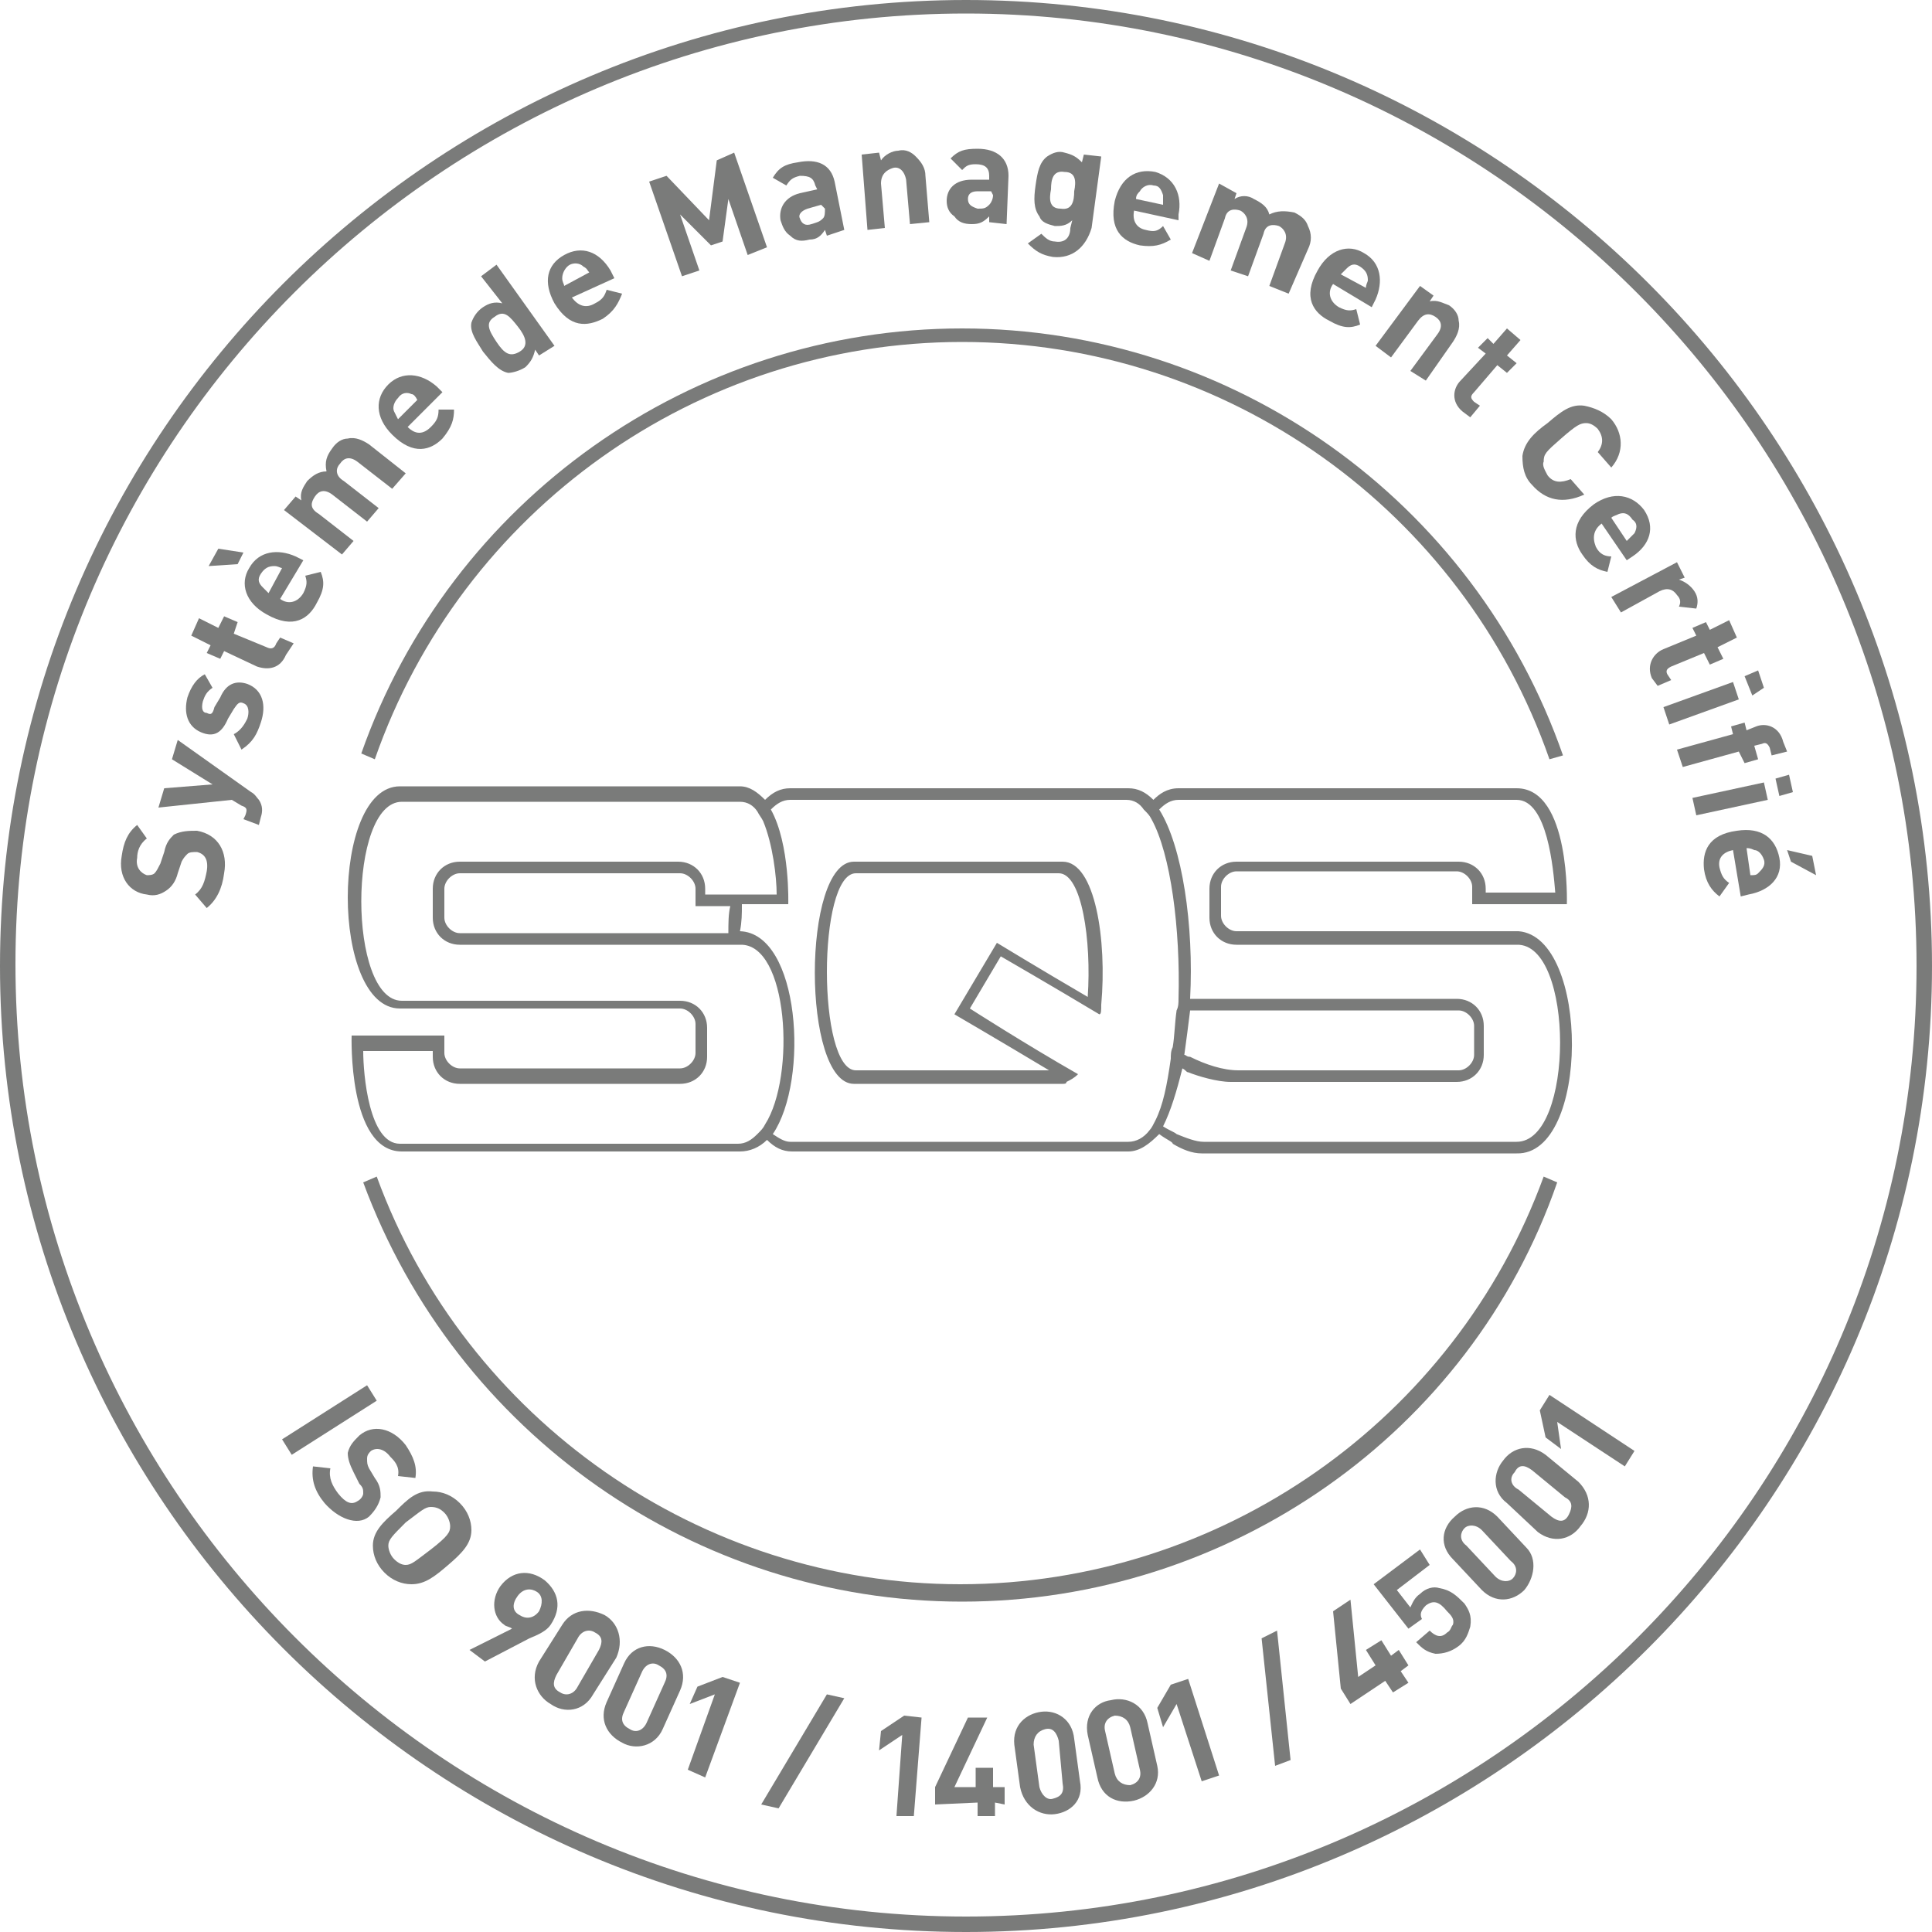 <?xml version="1.0" encoding="utf-8"?>
<!-- Generator: Adobe Illustrator 26.0.2, SVG Export Plug-In . SVG Version: 6.00 Build 0)  -->
<svg version="1.1" id="Ebene_1" xmlns="http://www.w3.org/2000/svg" xmlns:xlink="http://www.w3.org/1999/xlink" x="0px" y="0px"
	 width="100px" height="100px" viewBox="0 0 100 100" style="enable-background:new 0 0 100 100;" xml:space="preserve">
<style type="text/css">
	.st0{fill:#7A7B7A;}
</style>
<g>
	<g>
		<path class="st0" d="M50,100C22.4,100,0,77.5,0,50C0,22.4,22.5,0,50,0c27.6,0,50,22.5,50,50S77.5,100,50,100z M50,0.7
			C22.9,0.7,0.8,22.8,0.8,49.9S22.9,99.2,50,99.2s49.2-22.1,49.2-49.2S77.1,0.7,50,0.7z"/>
	</g>
	<g>
		<g>
			<path class="st0" d="M55,44.6H44.2c-2.7,0-2.7,11.5,0,11.5H55c0.1,0,0.2,0,0.2-0.1c0.2-0.1,0.4-0.2,0.6-0.4
				c-2.8-1.6-5.6-3.4-5.6-3.4l0,0l0,0l1.6-2.7c0,0,2.6,1.5,5.1,3C57,52.5,57,52.3,57,52C57.3,48.7,56.7,44.6,55,44.6z M56.3,51.6
				L56.3,51.6c-2.4-1.4-4.7-2.8-4.7-2.8l0,0l-2.2,3.7l0,0c0,0,2.4,1.4,4.9,2.9h-10c-2,0-2-10.2,0-10.2h10.5
				C56,45.2,56.5,48.7,56.3,51.6z M78.6,48.2c-0.1,0-0.1,0-0.1,0l0,0l0,0l0,0H64c-0.4,0-0.8-0.4-0.8-0.8v-1.5c0-0.4,0.4-0.8,0.8-0.8
				h11.4c0.4,0,0.8,0.4,0.8,0.8v0.9h0.1l0,0h4.8c0,0,0.2-6-2.6-6l0,0l0,0H61c-0.6,0-1,0.3-1.3,0.6c-0.4-0.4-0.8-0.6-1.3-0.6H40.9
				c-0.5,0-0.9,0.2-1.3,0.6c-0.4-0.4-0.8-0.7-1.3-0.7H20.7c-3.6,0-3.6,11.5,0,11.5h14.5c0.4,0,0.8,0.4,0.8,0.8v1.5
				c0,0.4-0.4,0.8-0.8,0.8H23.8c-0.4,0-0.8-0.4-0.8-0.8v-0.9h-4.8c0,0-0.2,6,2.6,6h17.5c0.5,0,1-0.2,1.4-0.6
				c0.4,0.4,0.8,0.6,1.3,0.6h17.4c0.6,0,1.1-0.4,1.6-0.9c0.4,0.3,0.7,0.4,0.7,0.5c0.5,0.3,1,0.5,1.5,0.5c0.1,0,0.7,0,1.6,0l0,0h14.7
				C82.3,59.8,82.3,48.5,78.6,48.2z M39.6,58.2c-0.1,0.2-0.2,0.3-0.4,0.5c-0.3,0.3-0.6,0.5-1,0.5H20.7c-1.6,0-1.9-3.6-1.9-4.8h3.6
				v0.3c0,0.8,0.6,1.4,1.4,1.4h11.4c0.8,0,1.4-0.6,1.4-1.4v-1.5c0-0.8-0.6-1.4-1.4-1.4H20.8c-2.8,0-2.8-10.3,0-10.3h17.5
				c0.4,0,0.7,0.2,0.9,0.5c0.1,0.2,0.2,0.3,0.3,0.5c0.5,1.2,0.7,2.9,0.7,3.8h-3.7V46c0-0.8-0.6-1.4-1.4-1.4H23.8
				c-0.8,0-1.4,0.6-1.4,1.4v1.5c0,0.8,0.6,1.4,1.4,1.4h14.5l0,0C40.8,48.8,41.2,55.7,39.6,58.2z M37.8,46.9
				c-0.1,0.4-0.1,0.9-0.1,1.4H23.8c-0.4,0-0.8-0.4-0.8-0.8V46c0-0.4,0.4-0.8,0.8-0.8h11.4c0.4,0,0.8,0.4,0.8,0.8v0.9H37.8z M59.8,58
				c-0.1,0.2-0.2,0.4-0.3,0.5c-0.3,0.4-0.7,0.6-1.1,0.6H40.9c-0.3,0-0.6-0.2-0.9-0.4c1.9-2.8,1.4-10.4-1.7-10.5
				c0.1-0.5,0.1-0.9,0.1-1.4h2.4c0,0,0.1-3.1-0.9-4.9c0.3-0.3,0.6-0.5,1-0.5h17.4c0.4,0,0.7,0.2,0.9,0.5c0.2,0.2,0.3,0.3,0.4,0.5
				c1,1.8,1.5,5.7,1.4,9.3c0,0.2,0,0.4-0.1,0.6c-0.1,0.7-0.1,1.3-0.2,1.9c-0.1,0.2-0.1,0.4-0.1,0.6C60.4,56.2,60.2,57.2,59.8,58z
				 M78.5,59.1H63.8h-1.5c-0.4,0-0.9-0.2-1.4-0.4c-0.1-0.1-0.4-0.2-0.7-0.4c0.4-0.8,0.7-1.8,1-3c0.2,0.1,0.2,0.2,0.3,0.2
				C62,55.7,63,56,63.7,56c0,0,0.1,0,0.1,0l0,0h11.6c0.8,0,1.4-0.6,1.4-1.4v-1.5c0-0.8-0.6-1.4-1.4-1.4H61.6
				c0.2-3.8-0.4-7.9-1.6-9.8c0.3-0.3,0.6-0.5,1-0.5h17.5c1.6,0,1.9,3.6,2,4.8h-3.6V46c0-0.8-0.6-1.4-1.4-1.4H64
				c-0.8,0-1.4,0.6-1.4,1.4v1.5c0,0.8,0.6,1.4,1.4,1.4h14.5C81.5,48.8,81.5,59.1,78.5,59.1z M61.3,54.6c0.1-0.7,0.2-1.5,0.3-2.3
				h13.9c0.4,0,0.8,0.4,0.8,0.8v1.5c0,0.4-0.4,0.8-0.8,0.8c0,0-10.4,0-11.4,0c-0.8,0-1.7-0.3-2.5-0.7C61.4,54.7,61.4,54.6,61.3,54.6
				z"/>
		</g>
	</g>
	<g>
		<g>
			<path class="st0" d="M80.2,39.3c-4.5-12.9-16.7-21.6-30.4-21.6c-13.7,0-25.9,8.7-30.4,21.6l-0.7-0.3C23.3,25.9,35.8,17,49.8,17
				s26.5,8.9,31.1,22.1L80.2,39.3z"/>
		</g>
		<g>
			<path class="st0" d="M49.8,82.9c-13.8,0-26.2-8.7-31-21.7l0.7-0.3c4.6,12.6,16.8,21.1,30.2,21.1c13.5,0,25.6-8.5,30.2-21.1
				l0.7,0.3C76.1,74.2,63.6,82.9,49.8,82.9z"/>
		</g>
	</g>
	<g>
		<path class="st0" d="M11.6,45.2c-0.1,0.8-0.4,1.4-0.9,1.8l-0.6-0.7c0.4-0.3,0.5-0.7,0.6-1.2c0.1-0.6-0.1-0.9-0.5-1
			c-0.2,0-0.4,0-0.5,0.1s-0.2,0.2-0.3,0.4l-0.2,0.6c-0.1,0.4-0.3,0.7-0.6,0.9c-0.3,0.2-0.6,0.3-1,0.2c-0.9-0.1-1.5-0.9-1.3-2
			c0.1-0.7,0.3-1.2,0.8-1.6l0.5,0.7c-0.4,0.3-0.5,0.7-0.5,1c-0.1,0.5,0.2,0.8,0.5,0.9c0.1,0,0.3,0,0.4-0.1c0.1-0.1,0.2-0.3,0.3-0.5
			l0.2-0.6c0.1-0.5,0.3-0.7,0.5-0.9C9.4,43,9.8,43,10.2,43C11.3,43.2,11.8,44.1,11.6,45.2z"/>
		<path class="st0" d="M13,41c0.2,0.1,0.3,0.3,0.4,0.4c0.2,0.3,0.2,0.6,0.1,0.9l-0.1,0.4l-0.8-0.3l0.1-0.2c0.1-0.3,0.1-0.4-0.2-0.5
			L12,41.4l-3.8,0.4l0.3-1l2.5-0.2l-2.1-1.3l0.3-1L13,41z"/>
		<path class="st0" d="M13.5,37.4c-0.2,0.6-0.4,1-1,1.4l-0.4-0.8c0.4-0.2,0.6-0.6,0.7-0.8c0.1-0.3,0.1-0.7-0.2-0.8
			c-0.2-0.1-0.3,0-0.5,0.3l-0.3,0.5c-0.3,0.7-0.7,1-1.4,0.7c-0.7-0.3-0.9-1-0.7-1.8c0.2-0.6,0.5-1,0.9-1.2l0.4,0.7
			c-0.3,0.2-0.4,0.4-0.5,0.7c-0.1,0.4,0,0.6,0.2,0.6c0.2,0.1,0.3,0.1,0.4-0.3l0.3-0.5c0.3-0.7,0.8-0.9,1.4-0.7
			C13.6,35.7,13.8,36.5,13.5,37.4z"/>
		<path class="st0" d="M14.8,33.9c-0.3,0.7-0.9,0.8-1.5,0.6l-1.7-0.8l-0.2,0.4l-0.7-0.3l0.2-0.4l-1-0.5l0.4-0.9l1,0.5l0.3-0.6
			l0.7,0.3l-0.2,0.6l1.7,0.7c0.2,0.1,0.4,0.1,0.5-0.2l0.2-0.3l0.7,0.3L14.8,33.9z"/>
		<path class="st0" d="M12.3,29.2l-1.5,0.1l0.5-0.9l1.3,0.2L12.3,29.2z M14.5,31c0.4,0.3,0.9,0.2,1.2-0.3c0.2-0.4,0.2-0.6,0.1-0.9
			l0.8-0.2c0.2,0.5,0.2,0.9-0.2,1.6c-0.4,0.8-1.2,1.4-2.6,0.6c-1.1-0.6-1.4-1.6-0.9-2.4c0.5-0.9,1.5-1,2.4-0.6l0.4,0.2L14.5,31z
			 M14.2,29.3c-0.3,0-0.5,0.1-0.7,0.4s-0.1,0.5,0.1,0.7c0.1,0.1,0.2,0.2,0.3,0.3l0.7-1.3C14.5,29.4,14.4,29.3,14.2,29.3z"/>
		<path class="st0" d="M20.3,25.3l-1.8-1.4c-0.4-0.3-0.7-0.2-0.9,0.1c-0.2,0.2-0.3,0.6,0.2,0.9l1.8,1.4l-0.6,0.7l-1.8-1.4
			c-0.4-0.3-0.7-0.2-0.9,0.1c-0.2,0.3-0.3,0.6,0.2,0.9l1.8,1.4l-0.6,0.7l-3-2.3l0.6-0.7l0.3,0.2c-0.1-0.4,0.1-0.7,0.3-1
			c0.3-0.3,0.6-0.5,1-0.5c-0.1-0.5,0-0.8,0.3-1.2c0.2-0.3,0.5-0.5,0.8-0.5c0.4-0.1,0.8,0.1,1.1,0.3l1.9,1.5L20.3,25.3z"/>
		<path class="st0" d="M21.1,22.1c0.4,0.4,0.8,0.4,1.2,0c0.3-0.3,0.4-0.5,0.4-0.9h0.8c0,0.5-0.1,0.9-0.6,1.5
			c-0.6,0.6-1.5,0.9-2.6-0.2c-0.9-0.9-0.9-1.9-0.2-2.6c0.7-0.7,1.7-0.6,2.5,0.1l0.3,0.3L21.1,22.1z M21.3,20.4
			c-0.2-0.1-0.5-0.1-0.7,0.2c-0.2,0.2-0.3,0.5-0.2,0.7c0.1,0.2,0.1,0.2,0.2,0.4l1-1C21.5,20.5,21.4,20.4,21.3,20.4z"/>
		<path class="st0" d="M27.9,18.4l-0.2-0.3c-0.1,0.4-0.2,0.6-0.5,0.9c-0.3,0.2-0.7,0.3-0.9,0.3c-0.5-0.1-0.9-0.6-1.3-1.1
			c-0.3-0.5-0.7-1-0.6-1.5c0.1-0.3,0.3-0.6,0.6-0.8c0.3-0.2,0.6-0.3,1-0.2l-1.1-1.4l0.8-0.6l3,4.2L27.9,18.4z M25.6,16.4
			c-0.5,0.3-0.3,0.7,0.1,1.3s0.7,0.8,1.2,0.5c0.5-0.3,0.3-0.8-0.1-1.3C26.4,16.4,26.1,16,25.6,16.4z"/>
		<path class="st0" d="M29.6,15.4c0.3,0.4,0.7,0.6,1.2,0.3c0.4-0.2,0.5-0.4,0.6-0.7l0.8,0.2c-0.2,0.5-0.4,0.9-1,1.3
			c-0.8,0.4-1.7,0.5-2.5-0.8c-0.6-1.1-0.4-2,0.5-2.5c0.9-0.5,1.8-0.2,2.4,0.8l0.2,0.4L29.6,15.4z M30.2,13.8
			c-0.2-0.2-0.5-0.2-0.7-0.1s-0.4,0.4-0.4,0.7c0,0.2,0.1,0.3,0.1,0.4l1.3-0.7C30.4,14,30.4,13.9,30.2,13.8z"/>
		<path class="st0" d="M38.7,13.2l-1-2.9l-0.3,2.2l-0.6,0.2l-1.6-1.6l1,2.9l-0.9,0.3l-1.7-4.9l0.9-0.3l2.2,2.3l0.4-3.1L38,7.9
			l1.7,4.9L38.7,13.2z"/>
		<path class="st0" d="M42.8,12.2l-0.1-0.3c-0.2,0.3-0.4,0.5-0.8,0.5c-0.4,0.1-0.7,0.1-1-0.2c-0.3-0.2-0.4-0.5-0.5-0.8
			c-0.1-0.6,0.2-1.2,1-1.4l0.9-0.2l-0.1-0.2c-0.1-0.4-0.3-0.5-0.8-0.5c-0.4,0.1-0.5,0.2-0.7,0.5L40,9.2c0.3-0.5,0.6-0.7,1.3-0.8
			c1-0.2,1.7,0.1,1.9,1l0.5,2.5L42.8,12.2z M42.5,10.6l-0.7,0.2c-0.3,0.1-0.5,0.3-0.4,0.5c0.1,0.3,0.3,0.4,0.6,0.3
			c0.3-0.1,0.4-0.1,0.6-0.3c0.1-0.1,0.1-0.3,0.1-0.5L42.5,10.6z"/>
		<path class="st0" d="M47.1,11.6l-0.2-2.3c-0.1-0.5-0.4-0.7-0.7-0.6c-0.3,0.1-0.6,0.3-0.6,0.8l0.2,2.3l-0.9,0.1L44.6,8l0.9-0.1
			l0.1,0.4c0.2-0.3,0.6-0.5,0.9-0.5c0.4-0.1,0.7,0.1,0.9,0.3c0.3,0.3,0.5,0.6,0.5,1l0.2,2.4L47.1,11.6z"/>
		<path class="st0" d="M51.2,11.5v-0.3c-0.3,0.3-0.5,0.4-0.9,0.4s-0.7-0.1-0.9-0.4C49.1,11,49,10.7,49,10.4c0-0.6,0.4-1.1,1.3-1.1
			h0.9V9.1c0-0.4-0.2-0.6-0.7-0.6c-0.4,0-0.5,0.1-0.7,0.3l-0.6-0.6c0.4-0.4,0.7-0.5,1.4-0.5c1,0,1.6,0.5,1.6,1.4l-0.1,2.5L51.2,11.5
			z M51.3,9.9h-0.7c-0.4,0-0.5,0.2-0.5,0.4c0,0.3,0.2,0.4,0.5,0.5c0.3,0,0.4,0,0.6-0.2c0.1-0.1,0.2-0.3,0.2-0.5L51.3,9.9z"/>
		<path class="st0" d="M54.5,13.3c-0.6-0.1-0.9-0.3-1.3-0.7l0.7-0.5c0.2,0.2,0.4,0.4,0.7,0.4c0.6,0.1,0.8-0.3,0.8-0.7l0.1-0.4
			c-0.3,0.3-0.6,0.3-0.9,0.3c-0.4-0.1-0.7-0.2-0.8-0.5c-0.3-0.4-0.3-0.9-0.2-1.6c0.1-0.7,0.2-1.2,0.6-1.5c0.3-0.2,0.6-0.3,0.9-0.2
			c0.4,0.1,0.6,0.2,0.9,0.5l0.1-0.4l0.9,0.1l-0.5,3.7C56.2,12.8,55.5,13.4,54.5,13.3z M55.1,8.9c-0.6-0.1-0.7,0.4-0.7,0.9
			c-0.1,0.5-0.1,1,0.5,1c0.6,0.1,0.7-0.4,0.7-0.9C55.7,9.4,55.7,8.9,55.1,8.9z"/>
		<path class="st0" d="M58.7,10.9c-0.1,0.5,0.1,0.9,0.6,1c0.4,0.1,0.6,0.1,0.9-0.2l0.4,0.7c-0.5,0.3-0.9,0.4-1.6,0.3
			c-0.9-0.2-1.6-0.8-1.3-2.3c0.3-1.2,1.1-1.7,2.1-1.5c1,0.3,1.4,1.2,1.2,2.2L61,11.4L58.7,10.9z M60.2,10.1
			c-0.1-0.3-0.2-0.5-0.5-0.5c-0.3-0.1-0.6,0.1-0.7,0.3c-0.1,0.1-0.2,0.2-0.2,0.4l1.4,0.3C60.2,10.4,60.2,10.3,60.2,10.1z"/>
		<path class="st0" d="M65.7,14.8l0.8-2.2c0.2-0.5-0.1-0.8-0.3-0.9c-0.3-0.1-0.7-0.1-0.8,0.4l-0.8,2.2L63.7,14l0.8-2.2
			c0.2-0.5-0.1-0.8-0.3-0.9c-0.3-0.1-0.7-0.1-0.8,0.4l-0.8,2.2l-0.9-0.4l1.4-3.6L64,10l-0.1,0.3c0.3-0.2,0.7-0.2,1,0
			c0.4,0.2,0.7,0.4,0.8,0.8c0.4-0.2,0.8-0.2,1.3-0.1c0.4,0.2,0.6,0.4,0.7,0.7c0.2,0.4,0.2,0.8,0,1.2l-1,2.3L65.7,14.8z"/>
		<path class="st0" d="M69,14.7c-0.3,0.4-0.2,0.9,0.3,1.2c0.4,0.2,0.6,0.2,0.9,0.1l0.2,0.8c-0.5,0.2-0.9,0.2-1.6-0.2
			c-0.8-0.4-1.4-1.2-0.6-2.6c0.6-1.1,1.6-1.4,2.4-0.9c0.9,0.5,1,1.5,0.6,2.4l-0.2,0.4L69,14.7z M70.8,14.5c0-0.3-0.1-0.5-0.4-0.7
			c-0.3-0.2-0.5-0.1-0.7,0.1c-0.1,0.1-0.2,0.2-0.3,0.3l1.3,0.7C70.7,14.7,70.8,14.6,70.8,14.5z"/>
		<path class="st0" d="M73,19.2l1.4-1.9c0.3-0.4,0.2-0.7-0.1-0.9c-0.3-0.2-0.6-0.2-0.9,0.2L72,18.5l-0.8-0.6l2.3-3.1l0.7,0.5
			L74,15.6c0.4-0.1,0.7,0.1,1,0.2c0.3,0.2,0.5,0.5,0.5,0.8c0.1,0.4-0.1,0.8-0.3,1.1l-1.4,2L73,19.2z"/>
		<path class="st0" d="M75.7,21.3c-0.6-0.5-0.5-1.2-0.1-1.6l1.3-1.4L76.5,18l0.5-0.5l0.3,0.3l0.7-0.8l0.7,0.6L78,18.4l0.5,0.4
			l-0.5,0.5l-0.5-0.4l-1.2,1.4c-0.2,0.2-0.2,0.3,0,0.5l0.3,0.2l-0.5,0.6L75.7,21.3z"/>
		<path class="st0" d="M79.3,25.1c-0.4-0.4-0.5-0.9-0.5-1.5c0.1-0.7,0.6-1.2,1.3-1.7c0.7-0.6,1.2-1,1.9-0.9c0.5,0.1,1,0.3,1.4,0.7
			c0.6,0.7,0.7,1.7,0,2.5l-0.7-0.8c0.3-0.4,0.3-0.8,0-1.2c-0.2-0.2-0.4-0.3-0.6-0.3c-0.3,0-0.5,0.1-1.3,0.8
			c-0.8,0.7-0.9,0.8-0.9,1.2c-0.1,0.2,0.1,0.5,0.2,0.7c0.3,0.4,0.7,0.4,1.2,0.2l0.7,0.8C80.9,26.1,80,25.9,79.3,25.1z"/>
		<path class="st0" d="M82.9,27.1c-0.4,0.3-0.5,0.7-0.3,1.2c0.2,0.4,0.5,0.5,0.8,0.5l-0.2,0.8c-0.5-0.1-0.9-0.3-1.3-0.9
			c-0.5-0.7-0.6-1.7,0.6-2.6c1-0.7,2-0.5,2.6,0.3c0.6,0.9,0.3,1.8-0.6,2.4L84.2,29L82.9,27.1z M84.6,27.6c0.1-0.2,0.2-0.5-0.1-0.7
			c-0.2-0.3-0.4-0.4-0.7-0.3c-0.2,0.1-0.3,0.1-0.4,0.2l0.8,1.2C84.4,27.8,84.5,27.7,84.6,27.6z"/>
		<path class="st0" d="M86.9,31.4c0.1-0.2,0.1-0.4-0.1-0.6c-0.2-0.3-0.5-0.4-0.9-0.2l-2,1.1l-0.5-0.8l3.4-1.8l0.4,0.8L86.9,30
			c0.3,0.1,0.6,0.3,0.8,0.6c0.2,0.3,0.2,0.6,0.1,0.9L86.9,31.4z"/>
		<path class="st0" d="M85.5,35.1c-0.3-0.7,0.1-1.3,0.6-1.5l1.7-0.7l-0.2-0.4l0.7-0.3l0.2,0.4l1-0.5l0.4,0.9l-1,0.5l0.3,0.6
			l-0.7,0.3l-0.3-0.6l-1.7,0.7c-0.2,0.1-0.3,0.2-0.2,0.4l0.2,0.3l-0.7,0.3L85.5,35.1z"/>
		<path class="st0" d="M86.1,36.6l3.6-1.3l0.3,0.9l-3.6,1.3L86.1,36.6z M90.3,35l0.7-0.3l0.3,0.9L90.7,36L90.3,35z"/>
		<path class="st0" d="M90,38.9l-2.9,0.8l-0.3-0.9l2.9-0.8l-0.1-0.4l0.7-0.2l0.1,0.4l0.5-0.2c0.5-0.2,1.2,0,1.4,0.8l0.2,0.5
			l-0.8,0.2l-0.1-0.4c-0.1-0.2-0.2-0.3-0.4-0.2l-0.4,0.1l0.2,0.7l-0.7,0.2L90,38.9z"/>
		<path class="st0" d="M87.6,41.3l3.7-0.8l0.2,0.9l-3.7,0.8L87.6,41.3z M91.9,40.3l0.7-0.2l0.2,0.9l-0.7,0.2L91.9,40.3z"/>
		<path class="st0" d="M89.7,44c-0.5,0.1-0.8,0.4-0.7,0.9c0.1,0.4,0.2,0.6,0.5,0.8L89,46.4c-0.4-0.3-0.7-0.7-0.8-1.4
			c-0.1-0.9,0.2-1.8,1.7-2c1.3-0.2,2,0.4,2.2,1.4c0.2,1-0.5,1.7-1.6,1.9l-0.4,0.1L89.7,44z M91,45.2c0.2-0.2,0.4-0.4,0.3-0.7
			C91.2,44.2,91,44,90.8,44c-0.2-0.1-0.3-0.1-0.4-0.1l0.2,1.4C90.8,45.3,90.9,45.3,91,45.2z M92.7,44.6L92.5,44l1.3,0.3l0.2,1
			L92.7,44.6z"/>
	</g>
	<g>
		<path class="st0" d="M14.6,74.5l4.4-2.8l0.5,0.8l-4.4,2.8L14.6,74.5z"/>
		<path class="st0" d="M16.8,77.8c-0.5-0.6-0.7-1.2-0.6-1.9l0.9,0.1c-0.1,0.5,0.1,0.9,0.4,1.3c0.4,0.5,0.7,0.6,1,0.4
			c0.2-0.1,0.3-0.3,0.3-0.4c0-0.2,0-0.3-0.2-0.5l-0.3-0.6c-0.2-0.4-0.3-0.7-0.3-1c0.1-0.4,0.3-0.6,0.6-0.9c0.7-0.6,1.7-0.4,2.4,0.5
			c0.4,0.6,0.6,1.1,0.5,1.7l-0.9-0.1c0.1-0.5-0.2-0.8-0.4-1c-0.3-0.4-0.7-0.5-1-0.3c-0.1,0.1-0.2,0.2-0.2,0.4c0,0.2,0,0.3,0.1,0.5
			l0.3,0.5c0.3,0.4,0.3,0.7,0.3,1c-0.1,0.4-0.3,0.7-0.6,1C18.5,79,17.5,78.6,16.8,77.8z"/>
		<path class="st0" d="M21.3,82c-0.5,0-1-0.2-1.4-0.6c-0.4-0.4-0.6-0.9-0.6-1.4c0-0.7,0.5-1.2,1.2-1.8c0.6-0.6,1.1-1.1,1.9-1
			c0.5,0,1,0.2,1.4,0.6s0.6,0.9,0.6,1.4c0,0.7-0.5,1.2-1.2,1.8C22.5,81.6,22,82,21.3,82z M23.3,79c0-0.2-0.1-0.5-0.3-0.7
			c-0.2-0.2-0.4-0.3-0.7-0.3c-0.3,0-0.5,0.2-1.3,0.8c-0.7,0.7-0.9,0.9-0.9,1.2c0,0.2,0.1,0.5,0.3,0.7c0.2,0.2,0.4,0.3,0.6,0.3
			c0.3,0,0.5-0.2,1.3-0.8C23.2,79.5,23.3,79.3,23.3,79z"/>
		<path class="st0" d="M27.4,84.8L25.1,86l-0.8-0.6l2.2-1.1c-0.1-0.1-0.3-0.1-0.4-0.2c-0.6-0.4-0.7-1.3-0.2-2
			c0.6-0.8,1.5-0.9,2.3-0.3c0.7,0.6,0.9,1.4,0.3,2.3C28.3,84.4,27.9,84.6,27.4,84.8z M27.8,82.4c-0.3-0.2-0.7-0.2-1,0.2
			c-0.3,0.4-0.3,0.8,0.1,1c0.3,0.2,0.7,0.2,1-0.2C28.1,83,28.1,82.6,27.8,82.4z"/>
		<path class="st0" d="M28.5,88.2c-0.7-0.4-1.1-1.3-0.6-2.2l1.2-1.9c0.5-0.8,1.4-0.9,2.2-0.5c0.7,0.4,1,1.3,0.6,2.2l-1.2,1.9
			C30.2,88.6,29.2,88.7,28.5,88.2z M31,85.4c0.2-0.4,0.2-0.7-0.2-0.9c-0.3-0.2-0.7-0.1-0.9,0.3l-1.1,1.9c-0.2,0.4-0.2,0.7,0.2,0.9
			c0.3,0.2,0.7,0.1,0.9-0.3L31,85.4z"/>
		<path class="st0" d="M32.2,90.2c-0.8-0.4-1.2-1.2-0.8-2.1l0.9-2c0.4-0.9,1.3-1.1,2.1-0.7c0.8,0.4,1.2,1.2,0.8,2.1l-0.9,2
			C33.9,90.4,32.9,90.6,32.2,90.2z M34.4,87.1c0.2-0.4,0.1-0.7-0.3-0.9c-0.3-0.2-0.7-0.1-0.9,0.4l-0.9,2c-0.2,0.4-0.1,0.7,0.3,0.9
			c0.3,0.2,0.7,0.1,0.9-0.4L34.4,87.1z"/>
		<path class="st0" d="M35.6,91.6l1.4-3.9l-1.3,0.5l0.4-0.9l1.3-0.5l0.9,0.3L36.5,92L35.6,91.6z"/>
		<path class="st0" d="M40.3,93.6l-0.9-0.2l3.4-5.7l0.9,0.2L40.3,93.6z"/>
		<path class="st0" d="M46.4,94l0.3-4.2l-1.2,0.8l0.1-1l1.2-0.8l0.9,0.1L47.3,94H46.4z"/>
		<path class="st0" d="M51.5,93.3v0.7h-0.9v-0.7l-2.2,0.1v-0.9l1.7-3.6h1l-1.7,3.6h1.1v-1h0.9v1H52v0.9L51.5,93.3z"/>
		<path class="st0" d="M54.6,93.9c-0.8,0.1-1.6-0.4-1.8-1.4l-0.3-2.2c-0.1-1,0.6-1.6,1.4-1.7c0.8-0.1,1.6,0.4,1.7,1.4l0.3,2.2
			C56.1,93.2,55.4,93.8,54.6,93.9z M54.8,90.1c-0.1-0.4-0.3-0.7-0.7-0.6c-0.4,0.1-0.6,0.4-0.6,0.8l0.3,2.2c0.1,0.4,0.4,0.7,0.7,0.6
			c0.4-0.1,0.6-0.3,0.5-0.8L54.8,90.1z"/>
		<path class="st0" d="M58.7,93.2C57.8,93.4,57,93,56.8,92l-0.5-2.2c-0.2-1,0.4-1.7,1.2-1.8c0.8-0.2,1.7,0.2,1.9,1.2l0.5,2.2
			C60.1,92.3,59.5,93,58.7,93.2z M58.5,89.4c-0.1-0.4-0.4-0.6-0.8-0.6c-0.4,0.1-0.6,0.4-0.5,0.8l0.5,2.2c0.1,0.4,0.4,0.6,0.8,0.6
			c0.4-0.1,0.6-0.4,0.5-0.8L58.5,89.4z"/>
		<path class="st0" d="M62.2,92.2l-1.3-4l-0.7,1.2l-0.3-1l0.7-1.2l0.9-0.3l1.6,5L62.2,92.2z"/>
		<path class="st0" d="M66.8,91.1L66,91.4l-0.7-6.6l0.8-0.4L66.8,91.1z"/>
		<path class="st0" d="M72.5,86.5l0.4,0.6l-0.8,0.5l-0.4-0.6l-1.8,1.2l-0.5-0.8l-0.4-4l0.9-0.6l0.4,4l0.9-0.6l-0.5-0.8l0.8-0.5
			l0.5,0.8l0.4-0.3l0.5,0.8L72.5,86.5z"/>
		<path class="st0" d="M76.1,84.2c-0.1,0.3-0.2,0.7-0.6,1s-0.8,0.4-1.2,0.4c-0.5-0.1-0.7-0.3-1-0.6l0.7-0.6c0.3,0.3,0.6,0.4,0.9,0.1
			c0.2-0.1,0.2-0.3,0.3-0.4c0.1-0.3-0.1-0.5-0.3-0.7c-0.4-0.5-0.7-0.6-1.1-0.3c-0.3,0.3-0.3,0.5-0.2,0.7l-0.7,0.5l-1.8-2.3l2.4-1.8
			L74,81l-1.7,1.3l0.7,0.9c0.1-0.2,0.2-0.5,0.5-0.7c0.3-0.3,0.7-0.4,1-0.3c0.6,0.1,0.9,0.4,1.3,0.8C76,83.3,76.2,83.6,76.1,84.2z"/>
		<path class="st0" d="M78.9,82.3c-0.6,0.6-1.5,0.7-2.2,0l-1.5-1.6c-0.7-0.7-0.6-1.6,0.1-2.2c0.6-0.6,1.5-0.7,2.2,0l1.5,1.6
			C79.6,80.7,79.4,81.7,78.9,82.3z M76.7,79.2c-0.3-0.3-0.7-0.3-0.9-0.1s-0.3,0.6,0.1,0.9l1.5,1.6c0.3,0.3,0.7,0.3,0.9,0.1
			s0.3-0.6-0.1-0.9L76.7,79.2z"/>
		<path class="st0" d="M81.8,79c-0.5,0.7-1.4,0.9-2.2,0.3L78,77.8c-0.8-0.6-0.7-1.6-0.2-2.2c0.5-0.7,1.4-0.9,2.2-0.3l1.7,1.4
			C82.4,77.4,82.4,78.3,81.8,79z M79.3,76.1c-0.4-0.3-0.7-0.3-0.9,0.1c-0.3,0.3-0.2,0.7,0.2,0.9l1.7,1.4c0.4,0.3,0.7,0.3,0.9-0.1
			s0.2-0.7-0.2-0.9L79.3,76.1z"/>
		<path class="st0" d="M84.1,75.9l-3.5-2.3l0.2,1.4l-0.8-0.6L79.7,73l0.5-0.8l4.4,2.9L84.1,75.9z"/>
	</g>
</g>
</svg>
